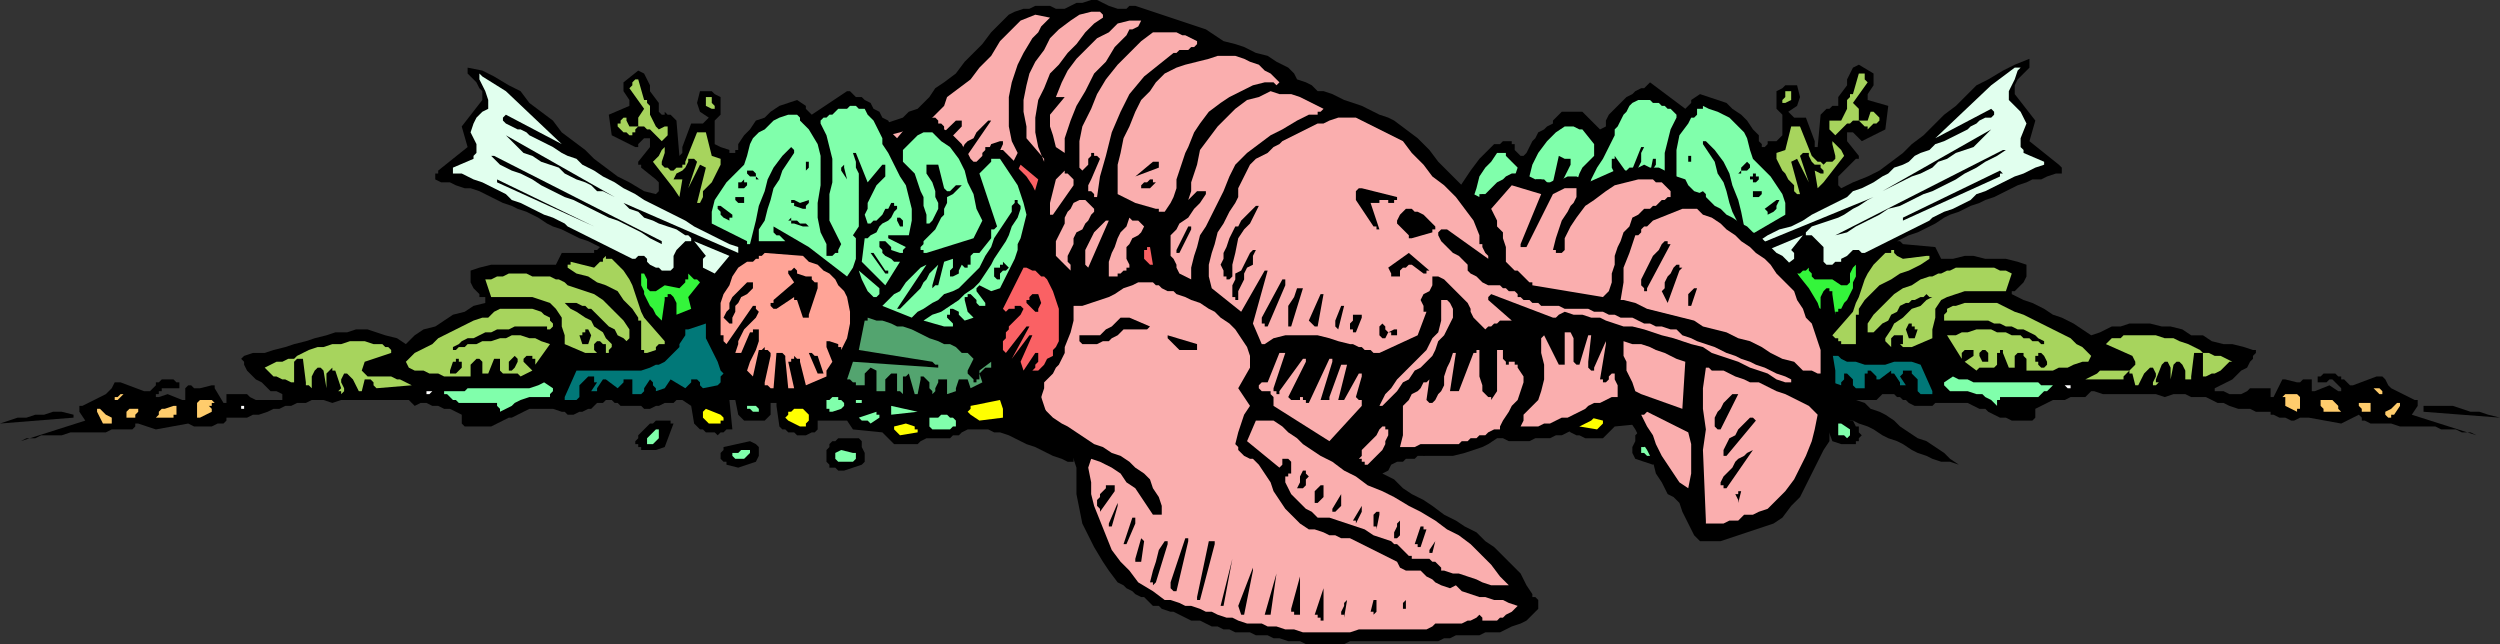 <svg xmlns="http://www.w3.org/2000/svg" width="850" height="219" version="1.2"><rect width="100%" height="100%" fill="#333333" stroke="none"/><g fill="none" fill-rule="evenodd" stroke-linecap="square" stroke-linejoin="bevel" font-family="'Sans Serif'" font-size="12.5" font-weight="400"><path fill="#000" d="M645 82h1l1 1 11 1 2 4h4l4-1h3l4 1h7l4 1 3 1v4l-1 2-2 2-1 1h-1v1l4 2 3 1 4 2 3 2 3 1 4 2 3 2 3 2 3-1 4-2h3l3-1h7l4 1h3l4 1 3 2h4l3 2 4 1h3l4 1 3 1h1v1l-1 1v1l-1 1-1 2-2 1-2 2-1 1-2 1-2 1-2 1v1h3l2 1h4l2-1 1-1h7v3h1l3-6h1l4 1h1l1-1h3v4h1l5-2 3 2h1v-1l-1-1-1-1-1-1h-1l-1 1h-3v-2h1l1-1h4l1 1h1v1h1l1 1 1 1h1l8-3h2l1 1 1 2 1 1 8 4h1v2l-2 3 22 7-2-1h-3l-2-1h-5l-2-1h-12l-3-1h-7l-2-1h-1v-1l-1-1-6 3-11-2h-3l-2 1h-1l-2-1h-2l-2-1h-1v-1h-5l-2-1h-4l-3-1-2-1h-2l-2-1-2-1h-5l-2-1h-4l-3 1-3-1h-18l-3-1h-1l-1 1-1 1h-5l-2 1h-4l-2 1-2 1-2 1v3l-1 1h-7l-2-1h-2l-2-1-2-1-1-1h-2l-2-1-2-1h-11l-1 1h-6l-2-1-1-1h-1l-1-1h-1l-1-1h-4l-1 1-1 1h-13l-2-1h-1l-2-1h-3l-3 2-1 6-1 1-1 1h-1l-1 1h-6l-1-1h-1l-1-1 1-9h-2l-1 5-1 1h-1l-1 1h-4l-2-1h-1l-1-1v-4h-2l-1 8-1 1h-1l-1 1h-9v-1h-1v-3h-10l-2 3-10 1-1 1-1 1-1 1-1 1h-6l-2-1h-1l-2-1-1-1-2 1h-3l-2-1h-1l-2-1h-1l-2-1h-9l-2 1h-3l-2 1-2 2-2 1-3 1-2 1-2 1-2 1-3 1h-2l-2 1v-4l2-3 3-3 2-3 2-3 1-3 1-3-1-4v-1l-2-2-1-1-1-2-1-2-1-1-1-2v-3l-2-4-1-5v-4l1-4 1-2 1-2 1-2 1-2 1-2 1-2 2-2 1-1V68l2-4 2-3 2-3 3-4 1-1 1-1 1-1 1-1 1-1h2l1-1h3v1h1v2l1 1 1 1h1l1-1 1-2 1-2 1-1 1-2 2-1 1-1 2-1v-1l1-1 1-1 1-1h7l1 1 5 5 2-1v-2l1-2 2-2 1-1 2-2 1-1 2-1 1-1 2-1h1l1-1 1-1 12 9 1-1 1-1v-1l3-2 3 1 3 1 3 1 2 2 3 2 2 2 2 3 2 2v2l1 1v1h1l1-1v-1h3l2-2v-7l-2-2v-6l2-1 1-1h4l1 4-1 3-3 2 1 1 1 1h4l3 8v2h1l1-11 1-1 1-1h1l1-1h2v-3l3-4v-2l1-2 1-2 2-1 5 3v4l-2 3v2l7 2-1 8-8 4-1-1-1-1-1-1h-2v3l4 5v1h-1l-5 5-1 1v3l1 1 4-2 5-2 4-2 4-3 4-3 3-3 4-3 4-4 3-3 4-3 4-4 3-3 4-2 5-3 4-2 5-2v3l-1 1-1 1-1 1-1 1-1 2v3l7 9-2 7 10 8 1 1v2h-2l-3 1-2 1h-3l-2 1-3 1-2 1-2 1-2 1-2 1-3 1-2 1-3 1-2 1-2 1-3 1-2 1-3 2-2 1-2 1-2 1-3 1-2 1-2 1"/><path fill="#000" d="m562 158-6-2-1-2v-2l1-2v-2l1-1h7l1 1h1l1 1v1h1v4l-1 1v1l-2 1h-1l-2 1m36-2-6-1-1-2v-3l1-1 2-2 9 3v1h1v2l-1 1-1 1v1l-4 1v-1"/><path fill="#80ffab" d="M563 155h-3l-1-1h-1v-2h1l4-2 2 2v2h-1l-1 1m36-1h-1l-2-1h-1l-1-1v-1h4l2 1v1l-1 1"/><path fill="#000" d="m626 151-3-1-3-8 1-1 2-1h1l1 1h2l1 1 1 1h1l1 2h1v2l1 1-1 1v1h-1v1h-5"/><path fill="#80ffab" d="m628 149-1-1h-2v-4h1l3 2v2l-1 1"/><path fill="#ff0" d="m543 146-6-1v-1l1-1 3-1 4 1v1l-2 2"/><path fill="#80ffab" d="M530 144h-4l-1-1h-1v-3h1l1-1h4l1 1h2v3h-1l-1 1h-1"/><path fill="#ff0" d="M576 143v-1h-1l-1-1v-2l1-1 1-1h1l1-1 1 1h1l1 1v1l1 1-1 1-4 2h-1m30-1h-1l-1-1h-1v-2h1v-1l5-1h1v3l-1 1h-1l-1 1h-1"/><path fill="#000" d="m850 142-26-2v-2h10l3 1 3 1h3l3 1 4 1"/><path fill="#ffcc6c" d="M813 142h-1l-1-1v-1l2-1 1-1 1-1h1v1l-2 3h-1v1"/><path fill="#80ffab" d="m553 142-3-2v-1h1v-1l6 2h-1l-1 1h-1l-1 1"/><path fill="#ff0" d="m516 141-8-1v-3l1-3 10 2 1 1v1l-1 1-3 2"/><path fill="#ffcc6c" d="M805 140h-2v1-2l-1-1v-1h4v3h-1m-10 0h-5v-1l-1-1v-2h4l1 1 1 1v1l1 1h-1m-14 0-4-2v-2h1-1v-1h-1l1-1h4l1 1v4h-1v1"/><path fill="#80ffab" d="m546 139-9-1 9-2v3m133-1-2-2-2-1-1-1h-2l-3-1h-6l-1-1-1-1v-1l3-2 2 1h3l2 1h22l1 1h4l-1 1-1 1h-1l-1 1-1 1h-13v1h-1v2m-87 0h-1v-2h2l1-1 1 1-1 1h-1l-1 1m-26 0-3-2h-1v-1l1-1 1-1h3l1 1v3h-1l-1 1"/><path fill="#fff" d="M767 136h-1 1"/><path fill="#80ffab" d="M558 135h-2v-1l1-1h1v2"/><path fill="#ffcc6c" d="m809 134-1-1-1-1h2l1 1v1h-1"/><path fill="#017878" d="M655 134h-2l-1-1v-4l-1-1-1-1v-1h-3v1l-1 1 2 3h-2v-1l-2-3h-1v-1l-4 3h-1v-1l-1-1-1-1h-1v1h-1v5h-3l-1-1v-2l-2-2h-1v2l-1 1v1l-3-1-2-3-5 2h-1v-1h-1v-1h-2l-1 1v1l-1 1-5-1-1-1v-2l-1-1 1-2 1-2 1-2 1-2 1-2 1-2v-5l6 1 1 1v2l2 2v1l1 2 1 1 1 1 1 1 1 1h2l1 1 2 1h3l3 1h7l3-1h6l3 1 4 9v1h-2"/><path fill="#fff" d="M704 132h-1l-1-1h2v1"/><path fill="#53a46f" d="m537 132-1-6h-2v1h-1v3l-1 1v1l-1-1v-2l-1-1v-1h-1l-1-1-1 1v5l-3-1v-2l-1-2h-1l-1-1v1h-1l-1 2-4-1 1-3-2-2h-2v-2l4 2v3l1 1h1l1-1 1-1v-1l-2-5 2-1 2-1 2-1 2-1 2-1 2-1 3-1 2-1h2l2-1 3-1 2-1h2l3-1h2l3-1 1 1 2 10-25 4h-1v1h-1v1l29-2 2 5v1h-1l-1 1h-1l-1 1h-2v-5l-1-1h-1l-2 1v6l-1 1h-2v-4l-1-1-1-1h-2v6h-2v-6h-2l-2 6v1h-1"/><path fill="#a7d45d" d="M733 131h-1v-1l1-2v-1l-1-2h-1l-1 1-1 1-1 2-1 2h-1l-1-4h-1v-1l-1 1-1 1v1h-13l2-1 2-1 1-1h10l1-1 1-1v-1l-1-2-9-4 1-1 1-1h3l1-1h11l3 1h3l2 1 3 1 2 1 2 1 1 1h2l2 1h2l2 1 2 1h-1l-1 1-1 1-1 1-2 1h-1l-2 1h-1v-8h-3l-1 8v1h-2v-3l-1-2-1-1h-1l-1 1-1 5v-4l-1-2h-1l-1 1-2 5v1h1l-1 1"/><path fill="#ffa497" d="m586 129-1-11-1-1-1 1-1 1v1l-1 10h-2l2-9-1-1-1-1-1 1h-1v1l-2 8-7-3v-2l-2-3 2-6v-1l-1-1-3 1v1l-1 1v1l-2-5-1-4v-5l1-4 1-2 2-2 1-2 2-2 2-1 2-2 3-1 2-2 13-2v1h1l1 1v1h2l1 1h1l3 2 2 3 1 3 2 3 1 3v10l-1 1v2l-1 1-9-13h-1v1h-1l1 2 1 2 2 1 1 2 1 2 1 1v2l1 2-1 1-1-1-3-6-1-1h-1l-1 1v3l1 3 2 3 1 4-2 2-2-9h-1v-1h-1v1h-1l-1 1v1l2 9v1h-2l-1 1v-1"/><path fill="#a7d45d" d="M693 126h-4v-4l-1-1v-1h-2l-1 1v4h-2l-2-5v-1h-1v1h-1v4l-1 1h-5l-1 1-4-3 3-2v-2h-3l-1 1v2l-5-8h3l2-1h2l3-1h5l2 1h3l2 1h3l1 1h2l1 1h2l1 1h1v-1l-2-1-1-1-2-1-2-1h-2l-2-1h-2l-2-1h-2l-2-1h-15v-2l1-1v-1l2-1h1l3-1h11l2 1 2 1 2 1 3 1 2 1 2 1 2 1 2 1 2 1 2 1 2 1 2 1 2 2 2 1 2 2 1 1-1 2h-2l-3 1-2 1h-3l-2 1h-5"/><path fill="#000" d="M571 125h-2l2-6h1l1-1h1l-3 7m124 0h-1l-1-1v-1h-1v-2h1v-1h1l1 1 1 2v1l-1 1"/><path fill="#fa6164" d="m497 124-1-1h-1l-1-2-1-1-2-1-1-2v-1l-1-2v-11l1-6 3-4 1-1 1-1h1l1-1 1-1h3l7 14h-4v-1h-1v-1l-1 1h-1v1l1 1 1 2 2 2 1 1v1l1 1v2l1 1v3h-1l-7-9h-1v1l6 10-6-7h-1l4 9-1 2-4-5h-1v3l1 1v1l1 1h-1"/><path fill="#000" d="M676 123h-2l-1-2v-1l1-1h1l1 1v3"/><path fill="#a7d45d" d="M650 118h-3l-1-1h1v-3h-3l-1 1v3l-1-1-1-1v-1l2-3 1-2 3-2 1-1 2-2 3-1 2-2 2-1h-1l-1-1-1 1h-1l-2 1h-1l-1 1h-1l-2 1-1 2-2 1-1 2-2 1-1 1-2 2h-2v-3l2-3 2-2 3-3 2-2 3-2 3-1 3-2 3-1h1l2-1h1l2-1h1l2-1h13l2 1h2l2 1-2 6h-14l-3 1-3 1-2 1-2 3v3l-1 4v3l-7 3"/><path fill="#a7d45d" d="M629 117h-3v-1h-1v-1h-1l-1-1 7-8 1-3 1-2 1-3 1-3 1-2 2-3 2-2 2-2h2v-1h1v1l1 1 2 1 8-1h1v1l-3 2-4 2-3 1-3 2-4 2-2 2-3 3-2 3v2h-1v10h-2"/><path fill="#000" d="M650 115h-1l-1-3 1-2h1v1h1v1h1l-1 3h-1"/><path fill="#80ffab" d="M528 109h-3v-1l1-1 1-1v-1l-1-1v-1h-1l-2 1v1l-1 1-1 1-3-2h1l1-1 1-4v-1h-1v-1h-1l-1 1h-1v2l-1 1h-2v-1l3-4v-2h-1v-1l-4 3-3-1-1-2-1-2-1-2-1-2-1-3-1-2v-2l-1-3-1-4-1-3 1-4 1-3 1-4 2-3 2-2 2-3h3v1l4 4-6 18h1l1 1v2l4 5 1 1h1l1 1v2l1 1v1h1v-1h1v-2 2l1 1v2l2 1h1v-2l-1-1v-3l3 1 2 8h2l-2-8 1 2 1 1 1 1 1 2 1 1 1 1 1 2 1 1 2 1 1 2 1 1 1 1h1v-1l-10-14 2 1 2 1 1 2 2 2 2 2 2 2 2 2 2 2-10 3-2-1-2-2-3-1-2-2-2-1-3-1-2-1-2-2-3-3-2-3-2-3-2-3-1-3-2-3-2-3-2-3v-3l-1-1h-1v1l-1 1 1 3 2 3 1 3 1 3 2 3 2 3 1 2 2 3 2 2 2 3 3 2 2 2 3 2 3 1 3 2 3 1-7 3"/><path fill="#000" d="M601 108h-1v-3l-1-1v-2l-1-1-1-2-2-1-1-2-1-1v-1h2l1 1 2 1 1 2 1 1 1 2v1l1 2 1 2-2 2"/><path fill="#34f53b" d="m624 107-1-7v-1h-1v-1h-1l-1 1-1 2v4l-5-2 1-4-4-6h1l1-1h1l1-1v1l1 1v1l1 1h6l3 2h2l1-1v-3l1-2 1-1v4l-1 2v2l-1 2-1 2-1 1-1 2h-1v1h-1v1"/><path fill="#000" d="M575 105v1l-1-1-3-10v-1l1-1h1v-1l2-1h3v-1l1-1h1v1h1v1l-2 3 7 6 1 1v1h-2l-6-3h-1v1l-2 5h-1m-78-2h-1l-1-3 1-2h2l1 1 1 1v1l-3 2"/><path fill="#80ffab" d="m552 99-1-1h-1v-2l7-6-1 3-1 2-1 2-2 2"/><path fill="#80ffab" d="m548 95-5-9h3l2-1 1-1v-1l1-1v-2h-2l-1 1-1 1v1l-3 1h-1v-1l-1-1 6-4-1-1h-6l-1-4v-4l1-4 1-4 2-4 2-3 2-4 2-4v-2l1-1 1-2 1-2 1-1 1-2 1-1 2-1h4l1 1h2l1 1h1l1 1h1l1 1 1 1v1l-2 4-1 4-1 4v8l1 4v9l-1 2-1 2-1 2-1 1 1 3 1 1 1 1h2v-4l2-5 1-5v-5l-1-5V51l1-5 3-4 1-2h1l1-1v-2h2v-1l2 1 3 1 2 1 2 1 1 1 2 2 2 2 1 2 1 4 1 3 3 3 3 3 2 3 2 3 1 3v4l-12 7v1h-1l-1-4-1-5-1-4-2-5-1-4-2-4-3-4-3-3h-1v1l2 3 2 3 1 4 2 3 1 3 1 4 1 3 2 4v4h-9l1-1v-1h1l1-1h1v-2l-12 7-13 10-2-3-1-3v-8h1v-1l-2-2V57l1-2v-3l1-2h-1l-4 10-5-7v1h-1v3l1 2 2 2 1 2 1 2 1 2v2l1 2-1 2h-2l-1-1-1-1-1-1-1-1-1-1-1-1h-1v1h-1l1 2 1 1 1 2 2 1 1 1 1 1 2 1 1 1h1v1l1 7-8 9"/><path fill="#000" d="M509 93v-3h-2v-1h-1v-1l2-1 1 1v1h2v3l-1 1h-1"/><path fill="#e1ffee" d="m644 81 2-1 2-1 2-1 2-1 2-1 2-1 1-1 2-1 2-1 3-1 2-1 2-1 2-1 2-2 3-1 2-1 2-1 2-1 2-1 2-1 3-1 2-1 2-1 3-1v-1l-7-3v-1l-1-1v-3l2-5-1-2-1-2-2-2-2-2v-3l1-2 1-2 1-3 1-1h-2l-8 6-19 18 19-10 1 1v1l-1 1h-2l-2 1-1 1-2 1-1 1-2 1-2 1-2 1-2 1-3 1-2 2-3 1-2 1-2 2-2 1-3 1-2 2-2 1-3 2-2 1-2 1-3 1-2 2-4 2-4 2-4 2-3 2-4 2-4 1-4 2-3 2v1l39-16-2 1-3 2-2 1-3 2-2 1-3 1-3 1-3 1-1 1-1 1v1h2l1 1 2 2 1 1v5l1 1h2l1-1h2v-1l2-1 1-1 1-1h2l1 1h1l10-5"/><path fill="#e1ffee" d="m606 91-5-6 12-5-4 5 1 1v2l-4 3"/><path fill="#000" d="M548 91v-1h-1 1l4-6h1l-5 7"/><path fill="#80ffab" d="m534 83-16-5-3-5 2-5 1-4 2-4 1-4 2-4 3-4 3-3 3-2h3l2 1h1l4 5v4l-2 2-2 2-1 2-1 3-1 3v3l-1 3v3h-1l-1-2-1-1-1-2v-2l1-2v-3l1-2 2-4v-2h-2l-2-1-2 9-1 1-1-1-1-1h-3l1 1 1 1 1 1 2 1v2l1 2v2l1 1 1 2 1 1 1 2 1 1 1 1 1 1v1l1 1v1h-2"/><path fill="#000" d="m624 80 57-29h1l-3 2-4 2-3 2-4 2-3 2-4 2-4 2-3 1-4 2-4 2-4 1-3 2-4 2-4 2-3 2-4 1m23-5v-1l33-16 1 1h-1v1l-33 15m-71 0h-2l1-1h1l1-1h3v-1h1l-1 1-1 1-3 1m-34-1v-2h2v1l-1 2v-1h-1m59-2-1-1 4-3h1l-1 2v1l-1 1-2 1v-1m-25-4h-1l-1-1v-1h3l2-1 1 1v1h-1l-3 1m21-1h-1v-2h3v1l-1 1h-1"/><path fill="#a7d45d" d="m611 66-1-1v-2l-2-2-1-2-1-1-1-2-1-2v-2l3-1 2-8h3l4 10 1 1 1 1h1l1 1 1-1h2l1-1v-1l-1-4v-1l1 1 1 1 1 1 1 2-7 9-2 2-1-6 2 1h1v-1l-1-1v-1h-2l-1-1-1-2v-1h-2l-1 1 3 9-4-8-2 1 3 11h-1"/><path fill="#000" d="m640 65 37-21-2 2-2 2-2 2-3 1-3 1-3 2-3 1-2 2-2 1-2 1-3 1-2 1-2 1-2 1-2 1-2 1m-43-3h-1v-1h-1v-1h1v-1h1v1h1v1l-1 1m-6-3 1-1v-1l1-1 1-1 1 1v1l-1 1h-2v1h-1m-30 0 1-5h1v2l-2 3m13-4v-2h1v2h-1"/><path fill="#a7d45d" d="m624 46-1-1-1-1v-3h4l2-4v-3l1-1v-1h1l2-7h2v2l1 1-5 7 2 2v4h3l1-3h1l1 1 1 1v1l-1 1h-1l-1 1-1 1v-1h-1l-1-1-1-1h-2l-1 1h-1l-1 1-1 1-1 1-1 1m-18-11v-1l1-1v-2h2v3l-2 1h-1"/><path fill="#000" d="M392 206h2l1 1 3 1h1l2 1 2 1 2 1h3l2 1 2 1h2l2 1h2l2 1h5l2 1h4l2 1h2l3 1h4l2 1h13l2-1h30l2-1h2l2-1h8l2-1h5l2-1 2-1 3-1 2-1 2-2 1-1 1-1v-3l-1-1h-1v-1l-2-3-2-4-3-3-3-3-3-3-3-2-3-3-4-2-3-2-4-2-4-3-3-2-4-2-3-2-3-3-4-2 2-1 1-2 2-1h2l1-1h3l1-1h12l4-1 3-1 3-1 2-1 3-2h2l2 1h7l2-1h5l2-1h2l2-1 2-1 2-1 2-1 2-1 1-1 1-1h4l1-1 1 1h1l4 2 2 3 2 4 2 3 2 4 1 4 2 3 2 4 2 1 2 2 1 3 1 2 1 2 1 2 1 2 2 2h7l3-1 3-1 3-1 3-1 3-1 3-1 3-2 3-4 3-3 2-4 2-4 2-4 2-4 2-3v-3l1-2 1-1v-2l3 1h3l2 1 3 1 2 1 3 2 2 1 3 1 2 1 3 2 2 1 3 1 2 1 3 1h3l3 1-3-2-2-2-3-2-3-2-3-1-3-2-3-2-2-2-3-2-2-1-3-1-2-2-3-1-2-1-3-2-2-1v-6l-1-6-1-6-2-5-2-6-3-5-4-5-3-4-2-2-2-1-2-2-2-2-2-2-2-1-2-2-2-1-3-2-2-1-2-2-2-1-2-2-2-2-3-1-2-2-1-2-3-1-2-1-2-1-2-1h-3l-2-1-2 1h-3l-1 1h-4l-9 4-2-1-2-1h-3l-2 1h-2l-2 1h-2l-1-1h-2l-2-1-2-1h-4l-2 1-1 1-2 1-1 1-1 1-1 1-1 1h-1l-1 1-4-2-3-3-4-4-3-3-3-4-4-4-4-3-4-3-2-1-3-1-2-1-2-1-2-1-3-1-3-1-2-1-2-1-3-1h-2l-2-2-2-1-3-1-1-2-2-2-4-2-3-2-4-1-4-2-3-1-4-1-3-2-3-2-3-1-3-1-3-1-3-1-3-1-3-1-3-1-3-1h-2l-1 1h-3l-3-1-2-1-2-1h-2l-3 1h-2l-2 1-2 1h-3l-2-1h-5l-2 1h-2l-3 1-2 1-3 3-3 3-3 4-3 3-3 3-3 4-4 3-3 2-2 3-2 2-2 2-3 1-2 2-3 1-3 1-3 2-2 1-3 1-3 2-2 1-2 2-2 3-2 3-1 3-2 2-1 3-2 2v4l3 2 2 2 3 1h16l3 1h2l2 1h4l2-1h9l3-1h4l2 1h3l14-5 2 1 1 3 1 3 1 3 1 3 2 3 1 3 2 3 2 2 1 1v4h-1l-1 1h-1l-1 1h-1v1l-1 1-1 3v3l-1 3-1 4-1 5-2 5-1 5 1 5 2 3 2 3 3 2 3 3 3 3 2 4 1 3v9l1 5 1 5 2 4 2 4 3 5 2 3 3 4 2 1 1 1 2 1 1 1 2 1h1l1 1 2 2"/><path fill="#faaeae" d="M396 204h2l3 1 2 1h2l3 1 2 1h2l2 1 3 1h2l2 1 3 1h5l2 1h3l3 1h3l3 1h16l3-1h23l2-1 1-1h9l2-1h1l2-1 1-1 1 1v1h5l1-1h1l1-1 2-1 1-1 1-1-3-1-2-1h-3l-3-1h-2l-3-1-3-1-2-2-2 1-3-1-2-1-1-1-2-1-2-2h-5l-2-1-1-2-2-1-2-1-2-1-2-1-2-1-2-1-2-1-2-1h-3l-2-1h-2l-2-1-3-1h-2l-3-2-3-3-2-2-2-3-2-3-1-3-2-3-2-3-1-1-1-1h-1l-2-1-1-1-1-1v-1l-1-1 1-4 1-3 1-3 2-3-4-6 4-7v-4l-1-3-2-3-2-3-2-2-3-2-2-2-2-1-3-2-3-1-2-1-3-1-1-1h-2l-2-1-1-1h-1l-1-1h-5l-2 1-3 1-3 2-2 1-3 1-3 1-3 1h-3l-2 1h-1v1l-1 1-1 2-1 3-1 3v4l-1 2-1 3-1 2v3l-1 3v5l1 2 3 3 3 2 2 1 3 2 3 2 3 2 3 1 3 2 3 1 3 2 2 2 3 2 2 2 1 3 2 3 1 3v3h-3l-2-3-2-3-2-3-3-2-2-3-3-2-4-2-3-1-1 3 1 5v4l1 4 2 5 2 5 2 5 3 4 3 3 3 4 5 3 4 3"/><path fill="#000" d="m392 199 1-1 4-13v-1h-1l-2 3-1 4-1 3-1 4h1v1m7 2h1l4-17v-1h-1l-5 15v2l1 1m8 3h1l5-19v-1h-2l-4 19v1m8 2h1l3-16-4 16m7 3h1l3-15v-1l-5 13 1 3m-35-18h1l1-7-1-1-2 7v1h1m43 18h2l2-14-4 14m-48-24h1l3-7v-2h-1l-3 9m59 24h1v-13l-3 11v1h1v1h1m8 2h1v-11l-3 9h1v1h1v1m-72-32h1l2-7v-1l-3 7v1m80 31 1-6-1 1v1l-1 2v1h1v1m-83-37v1l5-7v-2h-3v1l-1 1-1 1v1l-1 1v2l1 1m93 36 1-1v-4h-1l-1 4h1v1m10-2h1v-3l-1 1v2"/><path fill="#faaeae" d="M480 190h6l1 1h1l1 1 1 1v1h1l3 1h2l3 1 3 1 2 1 3 1h6l-3-3-3-4-3-3-4-4-4-3-4-2-4-3-5-3-4-2-5-3-4-2-5-2-4-3-4-2-4-3-4-2-3-2-3-2-2-2-3-2-2-2-3-2h-6l-3 7 11 9 1-1v-2h2l1 1v4h-1v1h-1v2l1 2 1 2 2 2 1 1 2 2 2 1 2 2h4l3 1 3 1 3 1 3 1 3 2 3 1 3 1 1 1h1l1 1 1 1 1 1 1 1h1v1"/><path fill="#000" d="M453 174h1l1-1 1-1v-4l-3 5v1m8 4 2-4v-2l-3 5h1v1m13 5h1l1-1v-5l-1 1v1l-1 2v2m12 5h1l1-4-2 3v1m-38-17 1-1 1-1v-4h-1l-1 1-1 1v4h1m20 8v1l1-5v-1h-1l-1 1v4h1m14 6v1h1l2-6h-1v-1h-1l-2 6h1m-40-19h1l1-1v-2l1-1-1-1v-1h-1l-1 2v2l-1 2h1"/><path fill="#faaeae" d="M463 157h1v1h1l1-1 1-1 1-1 1-1 1-1 1-2v-1l1-2v-2h-1v-1h-1l-1 1-1 2-1 1-1 1-1 1-2 2v2l-1 1h1v1"/><path fill="#000" d="m367 116 1 1h5l2-1h2l1-1 2-1 1-1 1-1h8l1-1-7-3h-3l-1 1-1 1-1 1-2 1-1 1-1 1h-7v2"/><path fill="#faaeae" d="m452 150 11-12v-2h-1l-1-1 2-7v-1h-1l-5 9h-2l3-12h-2l-4 11v1h-3l4-13v-1h-1l-7 15h-1v-1h-1v-1h-1v1h-3l-1-1 6-12v-1h-1l-8 11v1h-1v-1h-1v-1l4-12h-2l-4 10h-2l-1 1v1l1 1h3v1l1 1v3l19 12m24 2h5l2-1h13l1-1h2l1-1h2l1-1h2l1-1 2-1h2v-1l1-2 2-3 1-2 2-2 1-3 1-3v-2l-2-3v-1h-1v-1h-2v1h-1v-1l-1-1v-3h-2v14l-2 3v-1h-1l-2-2v-2l-1-3v-9h-1v1h-1l-5 13h-3l2-13h-1l-1 3-1 2-1 3v3l-1 2-1 1-1 2-1 1h-1l-1-1 1-7-1 1h-1l-1 2-1 1-2 1-1 2-1 1-1 1v10l-1 4M284 71h10l31-30h2v2l-27 28 8 3 1-1 1-1h1l1-1 1-1h1l1-2 1-2v-2l1-1 1-2 1-2 2-1 1-2 1-1 2-2 1-1 1-1 1-2 1-1 2-1 1-2 1-1 1-1 1-1 1-1h1l-22 32h1l2 1h1l2-1h1l2-1 1-1h2l10-22 3-1h1v1l-10 22v1h1l1 1h2l1-1 10-20-2-4-1-5V33l1-5 2-6 2-4 3-5 2-2 1-2 2-2 1-1-5-1-5 2-4 4-3 3-3 5-4 4-3 4-4 3-4 3-1 3-2 2-2 2-2 1-2 1-2 1-2 1-3 1-4 1-4 1-3 2-2 3-3 2-2 3-2 3-3 4v1l-1 1v1l-1 1v1l1 1h1l1 1"/><path fill="#000" d="m400 118 1 1h6v-2l-10-3v1l1 1 1 1 1 1"/><path fill="#faaeae" d="m470 138 2-2 2-2 1-1 2-3 2-1 2-3 2-1 2-2 2-2 1-2 1-3 2-2 1-2 1-2 1-2v-3l-1-2-1-1h-2v7l-1 4-2 2-2 4-2 2-3 3-2 2-3 3-2 3-2 2-2 4h1M364 92v-2l-1-1v-2l1-2 1-2v-2l1-2 2-1 1-2 1-1 1-2 1-1v-1l-1-1-1-1-1-1h-2l-2 1-1 2-1 1-1 2v2l-1 2-1 2-1 2v5l1 1 1 1 1 1 1 1 1 1"/><path fill="#faaeae" d="m430 117 3-2 4-1h11l4 1 3 1 4 1h1l2 1h1l1 1h2l1 1h2l13-6 3-8h-1v-2l-1-2 1-2 2-1 1-2v-3h2l2 1 1 1 1 1 1 1 1 1 2 2 1 1 1 1 1 2v1l1 2 1 1 1 1 1 1 1 1 1-1h1l1-1h1l1-1h4l-8-7v-1l1-1 21 8h1l1-1 2-1 3 1h3l3 1h3l2 1 3 1 3 1h3l4 1 3 1 3 1 4 1 3 1 3 1 4 1 3 2 3 1 3 1 3 1 4 2 3 1 3 1 3 2 3 1h2v-1l-2-1-3-1-2-1-2-1-3-1-2-1-3-1-2-1-3-1-2-1-2-1-3-1-3-1-2-1-3-1-2-2h-2l-3-1h-2l-2-1h-2l-2-1-2-1h-4l-2-1h-2l-2-1h-3l-2-1h-8l-2-1h-6l-1-1h-2l-1-1h-2l-1-1h-1v-1l-1-1h-2l-1-1h-1l-1-1h-4l-2-1-1-1-1-1-2-1-1-1v-2l-2-2-1-1-2-1-1-1-2-2-1-1-1-2v-1l1-1h2l14 10v-1l-1-1-1-2v-1h-1v-3l-2-5-3-4-3-4-4-4-4-3-3-4-4-4-3-4-2-1-2-1-2-1-2-1-2-1-2-1-2-1-2-1h-6l-3 1-2 1h-2l-2 1-2 1-2 1-2 1-2 1-2 1-1 1-2 1-2 2-2 1-2 1-2 2-1 2-1 2-1 2-1 2v3l-1 2-2 3-2 4-2 3-1 4-1 3-1 4v4l1 4 10 8 8-14h1l-5 18 3 7h1m-60-26 7-16h-1l-1 1-2 2-1 1-1 2-1 2-1 2v5l1 1m7 3h3v-1h1l1-1h1v-1h1v-1l-1-2v-4l1-1 1-2 2-1 1-1 1-2-1-1-1-1h-2l-1-1-1 3-2 2-1 2-1 3-1 2-1 3v5"/><path fill="#faaeae" d="M581 178h5l2-1h3l2-2h3l2-1 3-1 3-3 3-3 3-4 2-4 2-4 2-5 1-4 1-5-1-1-2-2-2-1-2-1-2-1-2-1-3-1-2-1-2-1-2-1h-3l-2-1-3-1-2-1-2-1h-4l-1-1h-1l-1 7v7l1 7-1 7 1 24v1h1"/><path fill="#000" d="M430 110v1h1l6-14v-2h-1l-7 13v2h1"/><path fill="#faaeae" d="M518 145h5l2-1h2l2-1 2-1h2l2-1 2-1 2-1 1-1 2-1h2l2-1 2-1h2v-4l-1-2v-2h-1l-1 1v1l-1 1h-1v-1h-1l2-12h1-1v-1l-4 9v1h-1l-1-1v-2l1-9h-1l-3 10h-1l-1-1v-8l-1-2h-2v11h-2l-5-10-1 1v5l1 4v5l-1 4-1 3-1 1-1 1-1 1-1 1-1 1v2l-1 2h1"/><path fill="#fa6164" d="m340 70 2-1h1l1-1h7l2-7-6-5-7 14"/><path fill="#000" d="M438 111h1l4-13h-2l-1 3-2 3v7"/><path fill="#faaeae" d="m574 166 1-5v-10l-1-4-14-7-1 1h-1l2 4 2 3 1 3 2 4 2 3 2 3 2 3 3 2"/><path fill="#fa6164" d="m392 90-1-6h-1v1h-1v3l1 1 1 1h1"/><path fill="#000" d="M420 102h1v-3l1-2 1-2v-2l1-2 2-1v-3l1-2h-1l-1 1-1 2-1 2-1 2-2 1v2l-1 2v4h1v1"/><path fill="#faaeae" d="m401 93 4 2v-4l1-4 1-3 1-4 2-3 2-4 2-4 2-4 2-5 2-4 4-4 4-3 4-3 4-2 5-3 4-2h3v-1h1l1-1-2-1-2-1-2-1-2-1-3-1h-4l-3-1-4 2-4 1-4 3-3 3-3 3-3 4-3 4-1 5-1 3-1 3v3l-1 3 1-1 1-1 1-1h3v1l-2 3-2 2-2 3-3 2-1 2-2 2v7l1 1 1 2v1l1 2"/><path fill="#000" d="M447 111h1l2-11h-1l-4 9 1 1 1 1"/><path fill="#faaeae" d="m358 73 7-10v-2l-1-1-1-1h-1v-1l-3 3-1 4-1 4v4h1"/><path fill="#000" d="M591 170v1l1-4h-1v1h-1l1 2m-136-58 2-8h-1l-2 5v2l1 1m6 1 2-5v-1h-3v2l-1 1v2h1v1h1m125 53h1l9-13-2 1-1 1-2 1-1 1-1 2-2 2-1 1-1 2v1h1v1M417 95h1l1-1v-4l1-4 1-5 2-3 2-2 1-2 1-2 1-2h-1l-1 1-1 1-1 1-1 1-1 1-1 2h-1l-1 2-1 2-1 3-1 2v2l-1 2 1 2v2h1v1m-17-9h1l4-8v-1h-1l-4 8v1m70 29h1l1-2h1v1h2v-2h-1l-2 1-1-1v-1l-1-1-1 1v3l1 1"/><path fill="#faaeae" d="M372 66v1h1l1-7 2-7 2-8 3-7 3-6 5-6 5-4 5-4h1l1-1h3l1-1h1l1-1v-1l-2-1-2-1h-1l-2-1h-8l-4 3-4 4-4 4-4 5-3 5-2 5-3 6-1 5v9l1 1 1-1 1-1v-2l1-1v-1h1v1h1l1 1-3 7-1 2v2h1l1 1"/><path fill="#000" d="m587 155 10-12-1-1h-1l-1 1-2 2-1 1-1 2-2 1-1 2-1 2v2h1"/><path fill="#faaeae" d="m386 69 7 2h1v1h2l2-3 1-2 1-3v-3l1-3 1-3 1-3 1-2 2-5 2-3 3-4 4-3 3-2 4-2 4-2 4-1h3l1 1 1-1-1-1-2-2-2-1-2-2-3-1-2-1-3-1h-6l-3 1-4 1-4 1-3 1-4 2-3 3-2 3-3 3-2 4-2 5-2 4-1 5-1 4v10l6 3m-31-15v1l-2-5-1-5v-5l1-6 2-4 2-5 3-3 3-4 3-3 3-4 3-3 3-2V5l-1-1h-3l-4 1-3 2-4 3-3 3-2 4-3 4-2 4-1 4-1 5v4l1 5v4l6 7"/><path fill="#000" d="M388 64h3l1-1 1-1h-1v-1h-1l-1 1h-1l-1 1v1m195 81 1 1h1l6-12h-2l-1 1-1 1-1 1-1 2-1 1-1 2v3"/><path fill="#faaeae" d="M362 52v-5l2-6 2-5 3-5 3-6 4-4 3-5 4-4 1-2h1l2-1 1-2h-4l-4 1-3 3-4 2-3 3-4 4-3 4-2 4-2 5h3l-5 6v4l1 3 1 4 3 2m196 82 14 5 1-16-3-1-2-1-2-1-3-1-2-1-3-1h-3l-3-1v5l1 2v3l1 2 1 2 1 3 2 1"/><path fill="#000" d="m386 60 8-3v-2h-2l-6 5m87 33v1h3v-2l1-1h1l1-1h1l4 3h1v-1h1l-7-6-7 5 1 2m-87-37 8-5-8 5m81 21h1v1h1l-3-9h3v-1h3v1h2v-1h1v-1l-12-3h-1l-1 1v3l6 9m12 3v1h1l7-2v-1h1v-1l-1-1-1-1-1-1-1-1-2-1h-1l-1-1h-2l-1 1-1 1-1 2v1l4 4"/><path fill="#faaeae" d="m521 97 24 4 2-2 1-3v-3l1-3v-3l1-3 1-2 1-3 2-2 1-3 2-1 2-2h2l1-1h1l1-1 1-1h1l1-1h1v-2l-1-1-1-1-1-1h-2l-1-1h-5l-4 1-4 1-3 2-4 3-3 2-3 4-2 3-2 4v4l-1 1h-2v-1h-1l1-4 1-3 1-3 2-3 1-2 1-1 1-2v-3h-4l-4 2-9 18h-2v-1l7-17-10-3-7 8 1 2 1 2v2l2 2v2l1 3v5l1 1 1 1 1 1h1l1 1 1 1 1 1 1 1h1v1"/><path fill="#faaeae" d="m552 102 4 1 4 2 4 1 4 1 4 1 4 1 3 2 4 1 4 1 4 2 4 1 4 2 3 2 4 2 4 1 3 3h3l2 1h1v-8l-1-3-1-3-1-3-2-2-1-3-2-3-1-3-2-2-2-2-2-2-2-3-2-2-3-2-2-2-3-2-2-2-3-2-2-2-3-2-3-1-2-2h-5l-10 4-1 1-1 1h-1l-1 1v1l-1 1h-1l-2 6-2 5v5l-1 6h1"/><path fill="#000" d="m567 103 4-11 1-1h-1v-1h-1l-1 1-1 2-1 1-1 2v2l-1 1 1 2 1 2m-8-4h1v-1l8-15h-1v-1h-1l-1 1-1 2-2 2-1 2-1 2-1 2-1 2v2l1 1v1m16 5 2-6h-1l-1 1-1 1v4h1M204 84l-1 1h-1v1h-11l-2 4h-22l-4 1-3 1v4l1 2 2 2v1h2v2l-4 1-3 2-4 1-3 2-3 2-4 1-3 2-3 3-3-2-4-1-3-1-3-1h-4l-3 1h-4l-3 1-4 1-3 1-4 1-3 1-4 1-3 1h-4l-3 1-1 1 1 1v1l1 2 1 1 2 2 2 1 1 1 2 2h2l2 1v2h-9l-2-1-1-1h-7v3h-1l-3-5v-1h-1l-4 1h-2l-1-1h-1l-1 1v4h-1l-5-2-3 1h-1v-1h1v-1h1v-1h6v-2h-1l-1-1h-4l-1 1h-1v1l-1 1-1 1h-2l-8-3h-2l-1 2-1 1-1 1-8 4h-1v2l2 3-22 7 2-1h3l2-1h7l3-1h12l2-1h7l1-1v-1h1l6 2 11-2 2 1h6l2-1h2l1-1v-1h7l2-1h2l3-1 2-1h2l2-1h2l2-1h3l2-1h4l3 1 3-1h23l1 1 1 1 2-1h2l2 1h2l2 1h2l2 1 2 1v3l1 1h9l2-1 2-1 2-1h1l2-1 2-1 2-1h8l3 1h1l1 1h2l2-1h1l2-1h1l1-1 1-1h2l1-1h2l1 1h1l1 1h7l1 1h2l2-1h1l2-1h3l1-1h2l3 2 1 6 1 1 1 1h1l1 1h3l1 1 1-1h1l1-1h2l-1-10h2l1 5 1 1 1 1h7l1-1 1-1v-4h2v1l1 7 1 1h1l1 1h2l1 1h3l2-1h1l1-1v-3h10l2 3 10 1 1 1 1 1 1 1 1 1h8l1-1 2-1h8l1-1h2l1-1 2-1h7l2 1h2l3 1 2 1 2 1 2 1 3 1 2 1 2 1 2 1 3 1 2 1h2v-3l-2-4-3-3-2-3-2-3-1-3-1-3 1-3v-2l2-2 1-1 1-2 1-1 1-2 1-2v-2l2-5 1-4v-5l-1-4-1-2-1-2-1-2-1-2-1-2-1-2-2-2-1-1V70l-2-3-2-4-2-3-3-3-1-2-1-1-1-1-1-1-1-1h-2l-1-1h-3v1l-1 1v1l-1 1-1 1h-1l-1-1-1-2-1-1-1-2-1-1-2-2-1-1-2-1v-1l-1-1h-1v-1l-1-1h-6l-1 1h-1l-5 6-2-2v-2l-1-2-2-1-1-2-2-1-1-2-2-1-1-1h-2l-1-1-1-1h-1l-12 8-1-1-1-1v-1l-3-2-3 1-3 1-3 2-2 2-3 1-2 3-2 2-2 3v2h-1v1h-2v-1l-3-1-2-1v-8l2-2v-6l-2-1-1-1h-4l-1 4 1 3 3 2-1 1-1 1h-4l-3 8v2l-1 1-1-12-1-1-1-1h-1l-1-1v1h-1l-1-1v-3l-3-4v-2l-1-2-1-2-2-1-5 4v3l2 3v2l-7 3 1 7 8 4h1v-1l1-1 1-1h2v3l-4 5v1h1v1l5 4 1 1v3l-1 1-4-1-5-3-4-2-4-3-4-3-3-3-4-3-4-3-3-4-4-3-4-3-3-4-4-2-5-3-4-2-5-1v2l1 1 1 1 1 1 1 2 1 1v3l-7 9 2 7-10 8v1h-1v2l2 1h3l2 1 3 1h2l3 1 2 1 2 1 2 1 2 1 3 1 2 1 3 1 2 1 2 1 3 2 2 1 3 1 2 1 2 1 2 1 3 1 2 1 2 1"/><path fill="#000" d="m287 160 6-2 1-1v-3l-1-2v-2l-1-1h-7l-1 1h-1l-1 1v1l-1 1v4l1 1v1h2l1 1h2m-36-1 6-2 1-2v-3l-1-1-2-1-9 2v1l-1 1v2l1 1h1v1l4 1"/><path fill="#80ffab" d="M286 157h4l1-1v-2h-1l-4-1-2 1v2l1 1h1m-36-1h3l1-1 1-1v-1h-3l-1 1h-2v1l1 1"/><path fill="#000" d="m223 153 3-1 3-8h-1v-1h-5l-1 1h-1l-1 1-1 1-1 1-1 1v1l-1 1v1h1v1h1v1h5"/><path fill="#80ffab" d="M221 151h1l1-1 1-1v-3h-1l-3 3v2h1"/><path fill="#ff0" d="m306 148 6-1v-1h-1v-1l-3-1-4 1v1l2 2"/><path fill="#80ffab" d="M319 146h4l1-1h1v-2l-1-1h-1l-1-1h-2l-1 1h-3v3l1 1h2"/><path fill="#ff0" d="M273 145h1v-1l1-1v-2l-1-1-1-1h-3l-1 1h-1v1l-1 1 1 1 4 2h1m-30-1h2v-1h1v-1l-1-1-5-2-1 1v2l1 1 1 1h2"/><path fill="#000" d="m0 144 25-2v-1l-4-1h-3l-3 1h-3l-3 1H6l-3 1-3 1"/><path fill="#ffcc6c" d="M36 144h2v-2l-2-1-1-1-1-1h-1v1l2 4h1"/><path fill="#80ffab" d="m296 144 3-2v-1h-1v-1l-6 2 1 1h2l1 1"/><path fill="#ff0" d="m333 143 8-1v-3l-1-3-10 2v1l-1 1 1 1 3 2"/><path fill="#ffcc6c" d="M44 142h2v1-2l1-1v-1h-3l-1 1v2h1m10 0h5v-1h1v-3h-1l-3 1h-1l-1 1v1l-1 1h1m14 0 4-2v-1l-1-1h1v-1h1l-1-1h-4l-1 1v5h1"/><path fill="#80ffab" d="m303 141 9-1-9-2v3m-133-1 2-1 2-1 1-1 2-1 3-1h7v-1l1-1v-1l-3-2-2 1-3 1h-21l-1 1h-7v1h1l1 1 1 1h1l1 1h13v1l1 1v1m87 0h1v-1l-1-1h-3v1h1l1 1h1m26 0 3-1 1-1v-1l-1-1h-1v-1h-2l-1 1h-1v3h1v1h1"/><path fill="#fff" d="M82 139h1v-1h-1v1"/><path fill="#80ffab" d="M291 137h2v-1h-2v2-1"/><path fill="#ffcc6c" d="m40 136 1-1 1-1h-1l-1 1h-1v1h1"/><path fill="#017878" d="M194 136h2l1-1v-4l1-1 1-1 1-1h2v2h1l-2 3h2v-1l2-3h1l4 3 1-1 1-1v-1h3v5h3l1-1v-1l2-3 1 1v1l1 1v1l3-1 2-3 5 3 1-1 1-1v-1h2l1 1v1l1 1 5-1 1-1v-2l1-1-1-1-1-3-1-2-1-2-1-2-1-2v-5l-6 2h-1v2l-2 3v1l-1 1-1 1-1 1-1 1-1 1-2 1h-1l-2 1-3 1h-22l-4 9v1h2"/><path fill="#fff" d="M145 134h1l1-1h-2v1"/><path fill="#53a46f" d="m312 134 1-5v-1h1l1 1 1 1v2l1 1v1l1-1v-1l1-2v-1h3v5l3-1v-1l1-3h3l1 3 4-2-1-3 2-2h2v-2l-4 3v3h-1v1h-1v-1l-1-1-1-1v-1l2-4-2-2h-2l-2-2-2-1h-2l-2-1-3-1-2-1-2-1-2-1-3-1h-2l-2-1-3-1h-2l-3-1v1h-1l-2 10 25 4 1 1h1v1l-29-2-2 6h1l1 1h1v1h3v-4l1-1 1-1 2 1v7h3v-4l1-1 1-1h2v6h1l1 1v-6h1l1-1 2 7h1"/><path fill="#a7d45d" d="m116 134 1-1v-1l-1-2v-1l1-2h1l1 1 1 1 1 2 1 2h1l1-4h2l1 1v1l1 1 12-1-2-1-2-1h-1l-2-1h-8l-1-1-1-1 1-3 9-3v-1l-1-1h-1l-1-1h-3l-3-1h-5l-3 1h-3l-3 1h-2l-3 1-2 1-2 1-1 1h-2l-2 1h-2l-2 1-2 1 1 1 1 1 1 1h1l2 1h1l2 1h1v-7l1-1h2l1 8v1h1l1 1v-4l1-2 1-1h1l1 1 1 6v-5l1-1 1-1v1h1l2 6-1 1h1v1"/><path fill="#ffa497" d="m263 132 1-12h2l1 1v1l1 10h2l-2-9h1v-1h1v-1l1 1h1v1l2 8 7-3v-2l2-3-2-5v-2h1l3 1v1h1v1l2-4 1-5v-4l-1-5-1-2-2-2-1-2-2-2-2-1-2-2-3-1-2-2-13-1-1 1h-1v1h-1l-1 1h-2l-3 2-2 3-1 3-2 3-1 3v11h1v2l1 1 9-13h1v1l1 1-1 2-1 1-2 2-1 1-1 2-1 2v1l-1 3h2l3-7h1v-1h2v4l-1 3-2 4-1 3 2 2 2-9h1l1-1v1h1l1 1v1l-2 9v1h1l1 1h1"/><path fill="#a7d45d" d="M156 128h4v-4l1-1 1-1h1l1 1v4h2l2-5h2v4l1 1h5l1 1 4-2-3-3v-1l1-1h2v1h1v2l5-7-3-1-2-1h-2l-3-1h-3l-2 1h-2l-3 1h-3l-2 1h-3l-1 1h-2l-1 1h-1v-1l2-1 1-1 2-1h2l2-1 2-1h2l2-1h4l2-1h11v1h1l1-1v-1l-1-1v-1l-2-1-1-1-3-1h-11l-2 1-2 2h-2l-3 1-2 1-2 1-2 1-2 1-2 1-2 1-2 2-2 1-2 1-2 1-2 2-1 1 1 2 2 1h3l2 1h3l2 1h5"/><path fill="#000" d="M278 127h2l-2-6h-1l-1-1h-1l3 7m-124 0h1l1-1 1-1v-2h-1v-1h-1v1h-1l-1 3v1h1"/><path fill="#fa6164" d="M352 126h1l1-1 1-1 1-2 2-1v-2l1-1 1-2v-11l-2-6-2-4-1-1h-1l-1-1-1-1h-1l-2-1h-1l-7 14 1 1 1-1h2v-1h2l1 1-1 2-1 1-2 2-1 1v1l-1 1v2l-1 1v3l1 1 7-9h1l-6 11 6-8h1l-4 9 1 3 4-6h1v3l-1 1v1l-1 1h1"/><path fill="#000" d="M173 126h1l1-1 1-2v-1l-1-1-1 1-1 1v3"/><path fill="#a7d45d" d="M199 120h4l-1-1v-2l1-1h1l1 1h1v3h1v-1l1-1v-1l-2-2-1-2-3-2-1-2-2-1-3-2-2-1-2-2h4l2 1h1l1 1h1l2 2 1 1 2 2 1 1 2 1 1 2 2 1 1 1 1-1v-3l-2-3-2-2-3-3-2-2-3-2-3-1-3-1-3-1-1-1-2-1h-1l-2-1h-6l-2-1h-6l-2 1h-2l-2 1h-2l2 6h14l3 1 3 1 2 2 2 3v3l1 3v3l7 3"/><path fill="#a7d45d" d="m220 120 3-1v-1l1-1h2v-1l-7-8-1-2-1-3-1-3-1-3-1-2-2-3-2-2-2-2h-2v-1l-1 1v1h-1l-2 2-8-2v1h-1v1l3 2 4 1 3 2 3 1 4 2 2 3 3 3 2 3v1h1v10h1v1h1"/><path fill="#000" d="M199 117h1l1-3-1-2h-1v1h-1v1h-1l1 3h1"/><path fill="#80ffab" d="M321 111h3v-1l-1-1-1-1v-1h1v-2h1l2 1v1l1 1 1 1 3-1-1-1-1-1-1-4v-1h1v-1h1l1 1 1 1v1l1 1h2v-1l-3-4v-1l1-1 4 2 3-1 1-2 1-2 1-2 1-2 1-2 1-3v-2l1-2 1-4 1-4-1-4-1-3-1-3-2-3-2-3-2-3h-3v1l-4 4 6 18-1 1h-1v3l-4 5h-2l-1 1v3h-1v1h-1l-1-1v-2 2l-1 2v1l-2 1h-1v-2l1-1v-3l-3 1-2 8h-1l-1 1v-1l2-7-1 1-1 1-1 1-1 2-1 1-1 2-1 1-1 1-2 2-1 1-1 1-1 1h-1l10-15-2 1-2 2-1 1-2 2-2 3-2 1-2 2-2 2 10 4 2-2 2-1 3-2 2-1 2-2 3-1 2-1 2-2 3-3 2-2 2-4 2-3 1-3 2-3 2-3 2-3v-2l1-1v-1h1v1l1 1v1l-1 3-2 3-1 3-1 2-2 3-2 3-1 2-2 3-2 3-2 2-3 2-2 2-3 2-3 2-3 1-3 2 7 2"/><path fill="#000" d="M248 110h1v-2l1-2v-2l1-1 1-2 2-1 1-1 1-1v-2h-2l-1 1-2 2-1 1-1 1-1 2v2l-1 1-1 2 2 2"/><path fill="#34f53b" d="m225 109 1-7v-1h1v-1h1l1 1 1 2v4l5-2-1-4 4-5-1-1h-1l-1-1-1-1v2h-1v1l-1 1-1 1-5-1-3 2h-2l-1-1v-3l-1-2h-1v4l1 2v1l1 2 1 2 1 1 1 2 1 1 1 1"/><path fill="#000" d="M274 108h1v-1l3-9v-2h-1l-1-1v-1h-2l-3-1v-1l-1-1-1 1h-1v1l2 3-7 6v1h-1v1l1 1h1l6-4v1h1l2 6h1m78-2h1v-1l1-2-1-3h-2l-1 1v1h-1v1l3 3"/><path fill="#80ffab" d="M297 101h1l1-1v-2l-7-6 1 3 1 2 1 2 2 2"/><path fill="#80ffab" d="m301 97 5-8h-2l-1-1-2-1-1-1v-1l-1-1v-2h2l1 1 1 1v1l3 1h1v-1l1-1-6-3v-1h7l1-5v-4l-1-4-1-4-2-3-2-4-2-4-2-3v-2l-1-2-1-2-1-2-1-1-1-1-1-2h-2l-1-1h-2l-1 1h-3l-1 1-1 1h-1l-1 1h-1l-1 1v1l2 4 1 4 1 4v8l-1 4v9l1 2 1 2 1 2 1 2-1 2v1h-1l-1 1h-2v-4l-2-4-1-5v-5l1-6V53l-1-4-3-5-1-1-1-1-1-1v-1l-1-1h-3l-3 1-2 1-1 1-2 2-2 1-2 2-1 2-1 4-1 3-3 3-3 3-2 3-2 3-1 4v4l12 6v1h1l1-4 1-4 1-5 2-5 1-4 2-4 3-4 3-3 1 1v1l-2 3-2 3-1 3-2 3-1 4-1 3-1 4-2 3v4h9l-1-1-1-1h-1l-1-1v-2l12 7 13 10 2-3 1-3v-7l-1-1 2-3V59l-1-2v-2l-1-3h1l4 10 5-6h1v4l-1 1-2 2-1 2-1 2-1 2v2l-1 2 1 3h1l1-1h1l1-1 1-1 1-2h1l1-2h1v1h1v1l-1 1-1 2-1 1-2 1-1 1-1 2-2 1-1 1h-1l-1 8 8 8"/><path fill="#000" d="M340 95v-2l1-1h1l1-1-2-2v1h-1v1h-2v3l1 1h1"/><path fill="#e1ffee" d="m205 83-2-1-2-1-2-1-2-1-2-1-2-1-1-1-2-1-2-1-3-1-2-1-2-1-2-1-2-1-3-1-2-2-2-1-2-1-2-1-2-1-3-1-2-1-2-1h-3v-2l7-3v-1l1-1v-3l-2-4 1-3 1-2 2-2 2-1v-3l-1-3-1-2-1-2v-2l1 1 8 5 19 18-19-10-1 1v1l1 1 2 1 2 1h1l2 1 1 1 2 1 2 1 2 1 2 1 3 2 2 1 3 1 2 2 2 1 2 1 3 2 2 1 2 1 3 2 2 1 2 1 3 2 2 1 4 2 4 2 4 2 3 2 4 2 4 2 4 2 3 1v2l-39-17 2 2 3 1 2 2 3 1 2 1 3 1 3 1 3 2h1l1 1v1h-2l-1 1-2 2-1 2v4l-1 1h-3l-1-1h-1l-2-1-1-1v-1l-1-1h-2l-1 1h-1l-10-5"/><path fill="#e1ffee" d="m243 93 5-6-12-5 4 5-1 1v3l4 2"/><path fill="#000" d="M301 93h1v-1h-1l-4-6h-1l5 7"/><path fill="#80ffab" d="m315 86 16-5 3-6-2-4-1-5-2-4-1-4-2-4-3-4-3-2-3-3h-3l-2 1-1 1-4 4v4l2 2 2 2 1 3 1 3 1 2v3l1 3v3h1l1-1 1-2 1-2v-2l-1-2v-2l-1-3-2-3v-3h4l2 8 1 1h1l1-1 1-1h2l-1 1-1 1-1 1-2 1v2l-1 2v2l-1 1-1 2-1 2-1 1-1 1-1 1-1 1v1l-1 1v1h1v1h1"/><path fill="#000" d="M225 83v-1l-57-29h-1l3 3 4 2 3 1 4 2 3 2 4 2 4 2 3 1 4 2 4 2 4 2 3 1 4 2 4 2 3 2 4 2m-23-6-33-16v1l33 15m71 0h2l-1-1h-2l-1-1h-2v-1l-1 1h1v1h1l3 1m34 0v-2l-1-1h-1v1l1 2h1m-59-3h1v-1l-4-3h-1v1l1 1v1l1 1 2 1v-1m25-3h1v-1l1-1v-1l-3 1-2-1h-1v1h1v1l3 1m-21-2h1v-2h-3v1l1 1h1"/><path fill="#a7d45d" d="m238 69 1-2v-2l2-2 1-1 1-2 1-2 1-2v-2l-3-1-2-8h-3l-4 10v1h-1v1h-2l-1 1h-1l-1-1h-1l-1-1v-1l1-3v-2l-1 1-1 2-1 1-1 1 7 9 2 3 1-6h-3l1-2 2-1 1-1 1-2v-1h2l1 1-3 9 4-8 2 1-3 12h1"/><path fill="#000" d="m209 67-37-21 2 2 2 2 2 2 3 1 3 2 3 1 3 1 2 2 2 1 2 1 3 1 2 1 2 2h2l2 1 2 1m43-3h1l1-1v-1h-1v-1l-1 1h-1v2h1m6-3-1-1v-1l-1-1h-2v1l1 1h2v1h1m30 0-1-4v-1l-1 1v1l2 3m-13-4v-2h-1v3l1-1"/><path fill="#a7d45d" d="m225 48 1-1 1-1v-3h-1l-2 1-1-1-2-4v-3l-1-1v-1h-1l-2-7h-1l-1 1v1l-1 1 5 7-2 3v3h-3l-1-2v-1h-1l-1 1v1h-1v1l1 1 1 1h1l1 1h1v-1h1v-1l1-1h2l1 1h1l1 1 1 1 1 1 1 1m18-11v-1l-1-1v-2h-2v3l2 1h1"/></g></svg>
